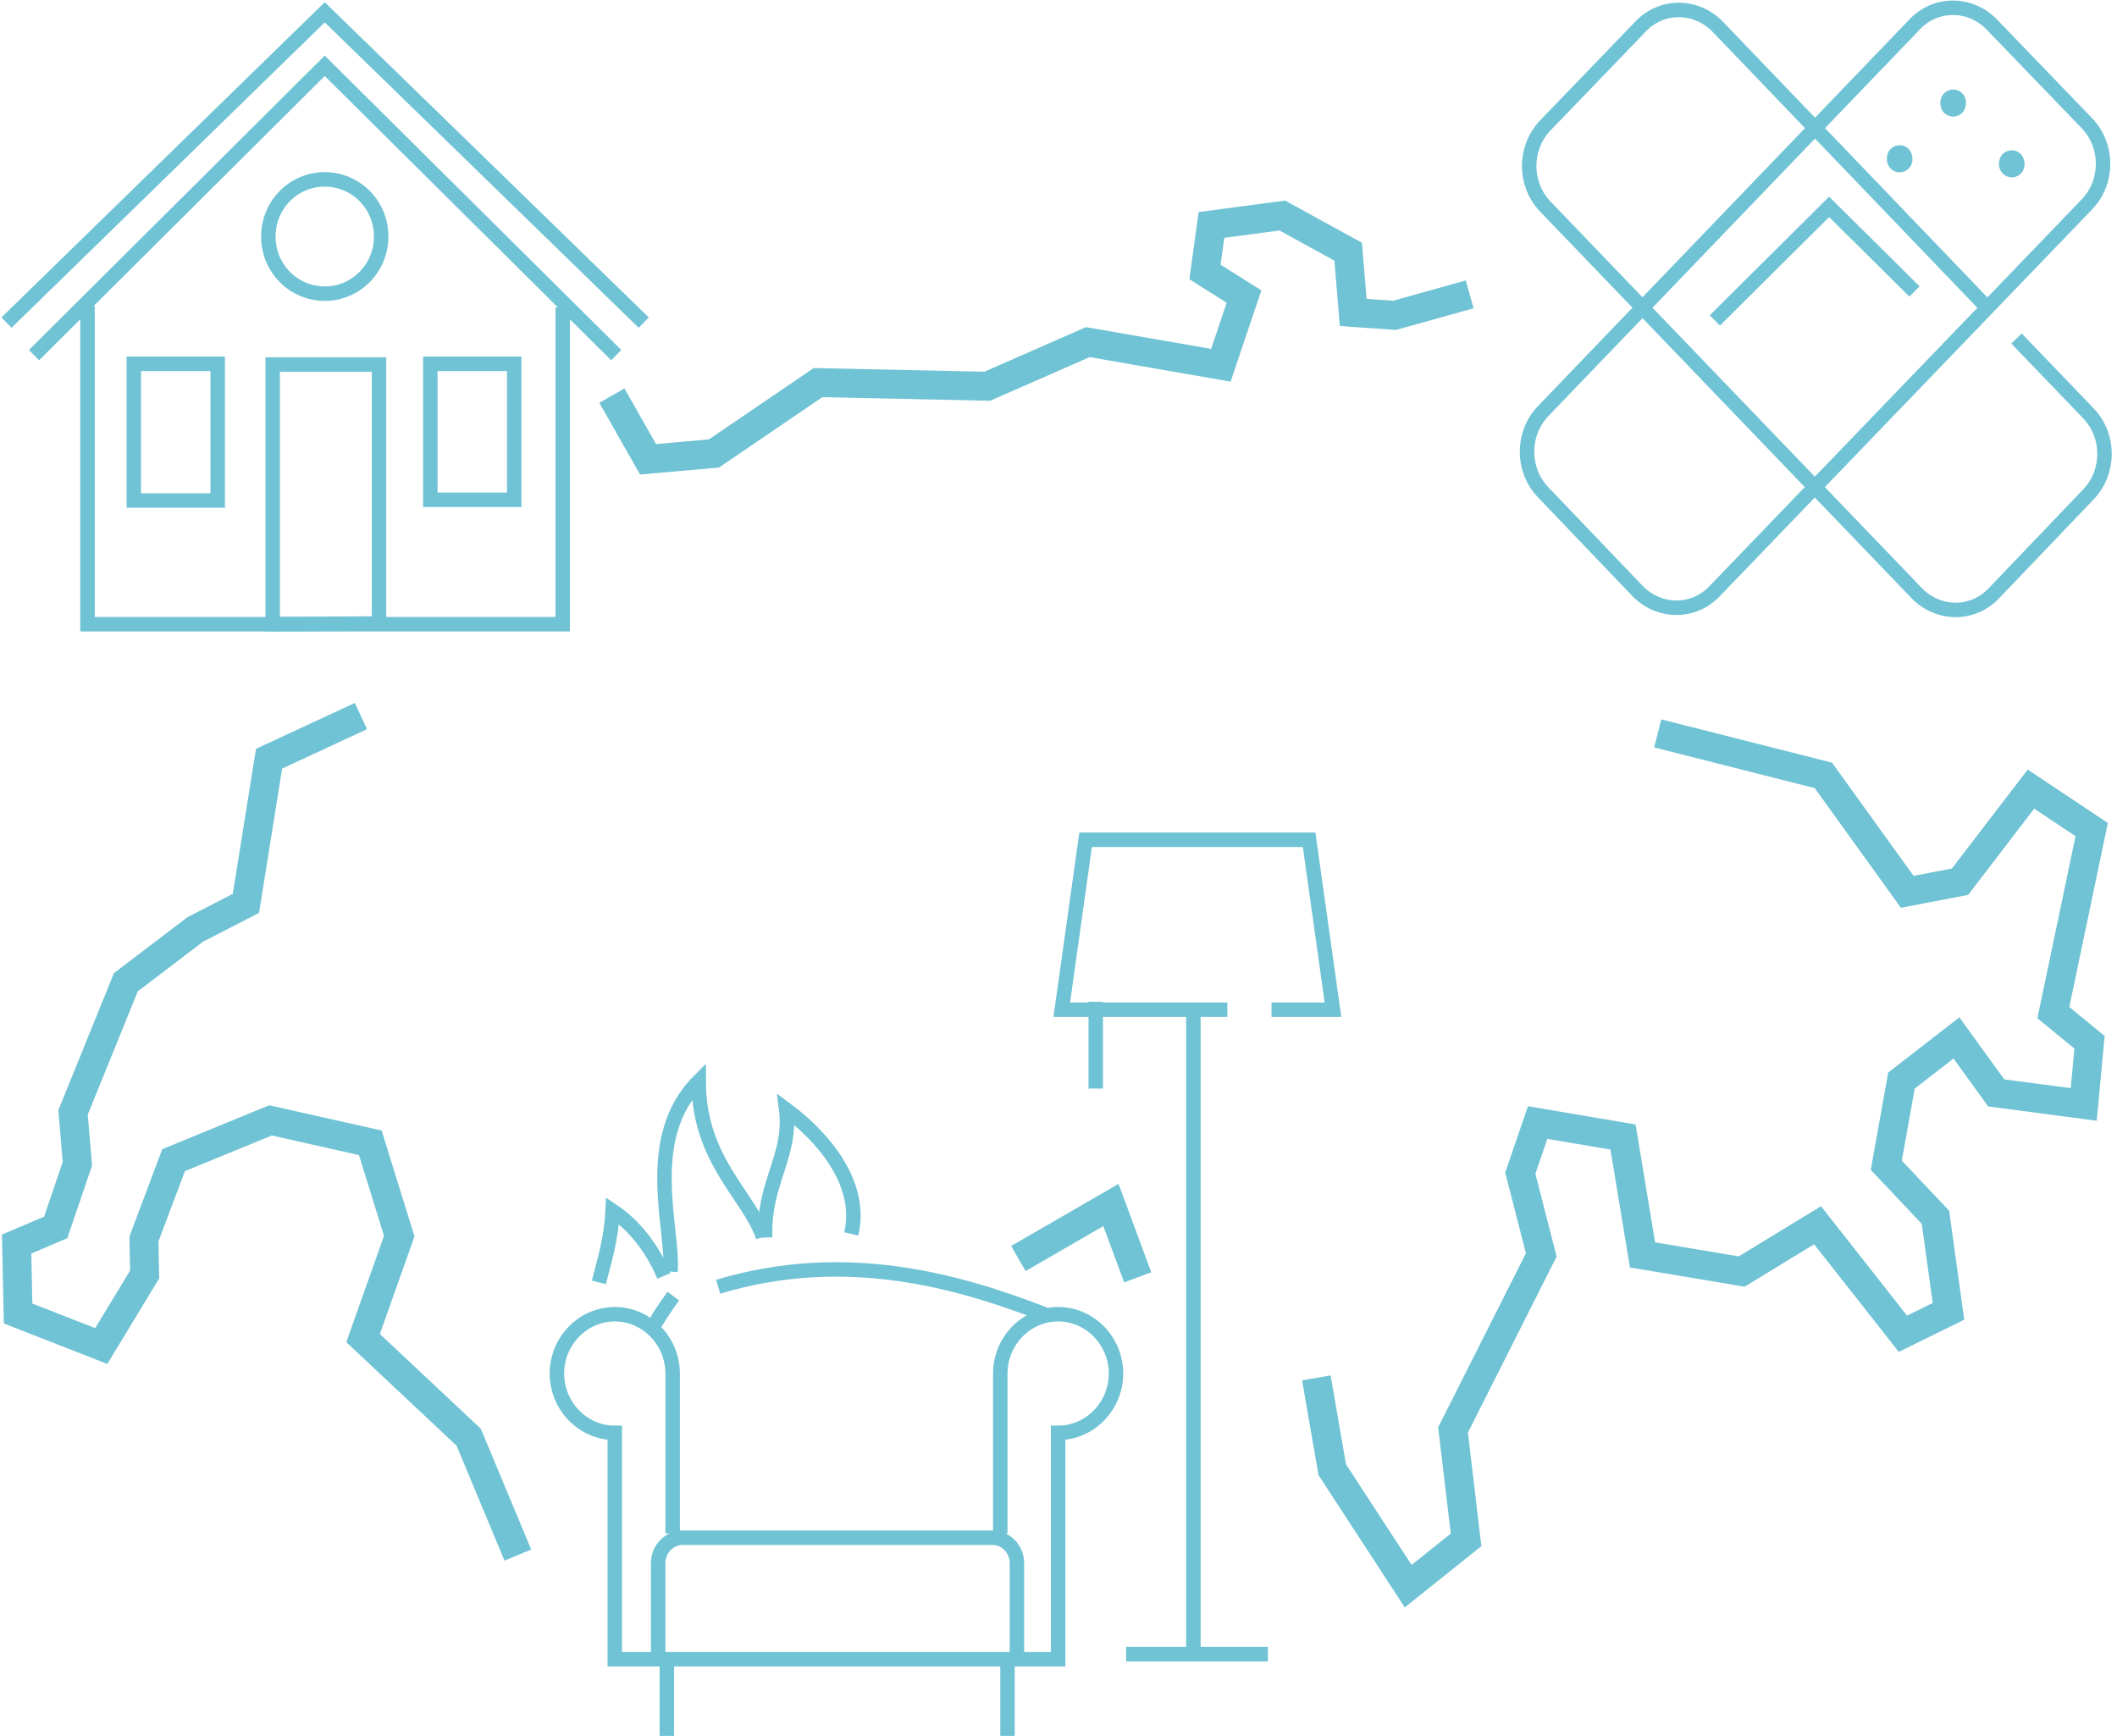 <?xml version="1.0" encoding="utf-8"?>
<!-- Generator: Adobe Illustrator 25.4.4, SVG Export Plug-In . SVG Version: 6.00 Build 0)  -->
<svg version="1.1" id="Ebene_1" xmlns="http://www.w3.org/2000/svg" xmlns:xlink="http://www.w3.org/1999/xlink" x="0px" y="0px"
	 width="292.7px" height="240px" viewBox="0 0 292.7 240" style="enable-background:new 0 0 292.7 240;" xml:space="preserve">
<style type="text/css">
	.st0{fill:none;stroke:#70C3D4;stroke-width:4;}
	.st1{fill:none;stroke:#70C3D4;stroke-width:2;stroke-miterlimit:10;}
	.st2{fill:#70C3D4;}
</style>
<g>
	<polyline class="st0" points="84.6,54.7 89.6,63.5 98.7,62.7 113.1,52.9 136.5,53.4 150.4,47.3 168.8,50.5 172,41 166.6,37.6 
		167.5,31.1 177.3,29.8 186.4,34.8 187.1,43.2 192.8,43.6 203.2,40.7 	"/>
</g>
<g>
	<polyline class="st0" points="71.6,215 64.8,198.7 50.2,185 55.2,170.9 51.2,158 37.4,154.9 24,160.4 19.9,171.3 20,176.2 
		14,186.1 2.5,181.6 2.3,172 7.7,169.7 10.7,160.9 10.1,153.8 17.4,135.8 27,128.5 34,124.9 37.2,104.9 49.9,99 	"/>
</g>
<g>
	<polyline class="st0" points="229.2,101.4 252.1,107.2 263.7,123.3 271,121.9 280.8,109.1 289.2,114.7 283.9,140 288.9,144.1 
		288.1,152.7 276,151.1 270.5,143.5 262.9,149.4 260.8,161.1 267.6,168.3 269.4,181.3 263.1,184.4 251.3,169.4 240.8,175.8 
		227.1,173.5 224.4,157.2 212.6,155.2 210.2,162.2 213.1,173.5 200.9,197.7 202.7,212.9 194.7,219.3 184.2,203.2 182,190.5 	"/>
</g>
<g>
	<polyline class="st0" points="157.3,176.6 153.6,166.6 140.8,174 	"/>
</g>
<polyline class="st1" points="89,44.6 44.9,1.7 0.9,44.6 "/>
<polyline class="st1" points="4.7,49.1 44.9,9.1 85.2,49.1 "/>
<path class="st1" d="M52.7,32.7c0,4.4-3.5,7.9-7.8,7.9s-7.8-3.5-7.8-7.9s3.5-7.9,7.8-7.9C49.2,24.8,52.7,28.3,52.7,32.7z"/>
<rect x="59.5" y="50.3" class="st1" width="11.6" height="18.8"/>
<path class="st1" d="M30.1,69.2H18.5V50.3h11.6V69.2z"/>
<polygon class="st1" points="52.4,86.2 37.7,86.3 37.7,50.4 52.4,50.4 "/>
<g>
	<polyline class="st1" points="77.8,42.5 77.8,86.3 12.1,86.3 12.1,42.3 	"/>
</g>
<path class="st1" d="M278.8,46.8l10,10.4c2.9,3.1,2.9,8,0,11.1L275.7,82c-2.9,3.1-7.7,3.1-10.7,0l-51.4-53.5c-2.9-3.1-2.9-8,0-11.1
	l13.2-13.7c2.9-3.1,7.7-3.1,10.7,0l37.8,39.4"/>
<path class="st1" d="M237.1,81.7c-2.9,3.1-7.7,3.1-10.7,0L213.3,68c-2.9-3.1-2.9-8,0-11.1l51.4-53.5c2.9-3.1,7.7-3.1,10.7,0
	l13.2,13.7c2.9,3.1,2.9,8,0,11.1L237.1,81.7z"/>
<polyline class="st1" points="237.1,44.3 252.9,28.6 264.7,40.3 "/>
<path class="st2" d="M271.3,15.6c-0.7,0.7-1.8,0.7-2.5,0c-0.7-0.7-0.7-2,0-2.7s1.8-0.7,2.5,0S272,14.8,271.3,15.6"/>
<path class="st2" d="M279.4,24c-0.7,0.7-1.8,0.7-2.5,0s-0.7-2,0-2.7s1.8-0.7,2.5,0C280.1,22.1,280.1,23.3,279.4,24"/>
<path class="st2" d="M263.9,23.3c-0.7,0.7-1.8,0.7-2.5,0s-0.7-2,0-2.7s1.8-0.7,2.5,0C264.6,21.4,264.6,22.6,263.9,23.3"/>
<polyline class="st1" points="169.7,139.6 146.8,139.6 150.1,116.1 181,116.1 184.3,139.6 175.8,139.6 "/>
<line class="st1" x1="151.5" y1="138.5" x2="151.5" y2="150.5"/>
<line class="st1" x1="165" y1="139.4" x2="165" y2="229.2"/>
<path class="st1" d="M155.7,228.7h19.6"/>
<path class="st1" d="M138.3,212v-22.1c0-4.5,3.6-8.2,8-8.2s8,3.7,8,8.2s-3.6,8.2-8,8.2v31.3h-22.9H85v-31.3c-4.4,0-8-3.7-8-8.2
	s3.6-8.2,8-8.2s8,3.7,8,8.2V212"/>
<path class="st1" d="M91,230.3v-14.2c0-1.9,1.5-3.5,3.4-3.5h42.8c1.9,0,3.4,1.6,3.4,3.5v14.2"/>
<line class="st1" x1="139.3" y1="229.2" x2="139.3" y2="240"/>
<path class="st1" d="M92.2,229.2V240"/>
<path class="st1" d="M144.4,181.7c-11.9-4.6-27.5-9.1-45.1-3.8"/>
<path class="st1" d="M93.1,179.2c-0.9,1.2-1.7,2.4-2.6,3.9"/>
<path class="st1" d="M105.8,171.1c-0.3-7.6,3.7-11.2,2.9-17.7c4.6,3.4,10.7,9.9,9,17.2"/>
<path class="st1" d="M92.7,175.8c0.5-5.7-4-18.4,3.9-26.3c0,10.9,6.9,15.7,8.9,21.5"/>
<path class="st1" d="M82.8,177.3c0.7-2.8,1.7-5.8,1.9-9.9c3.6,2.4,5.9,6.1,7.1,9"/>
</svg>
